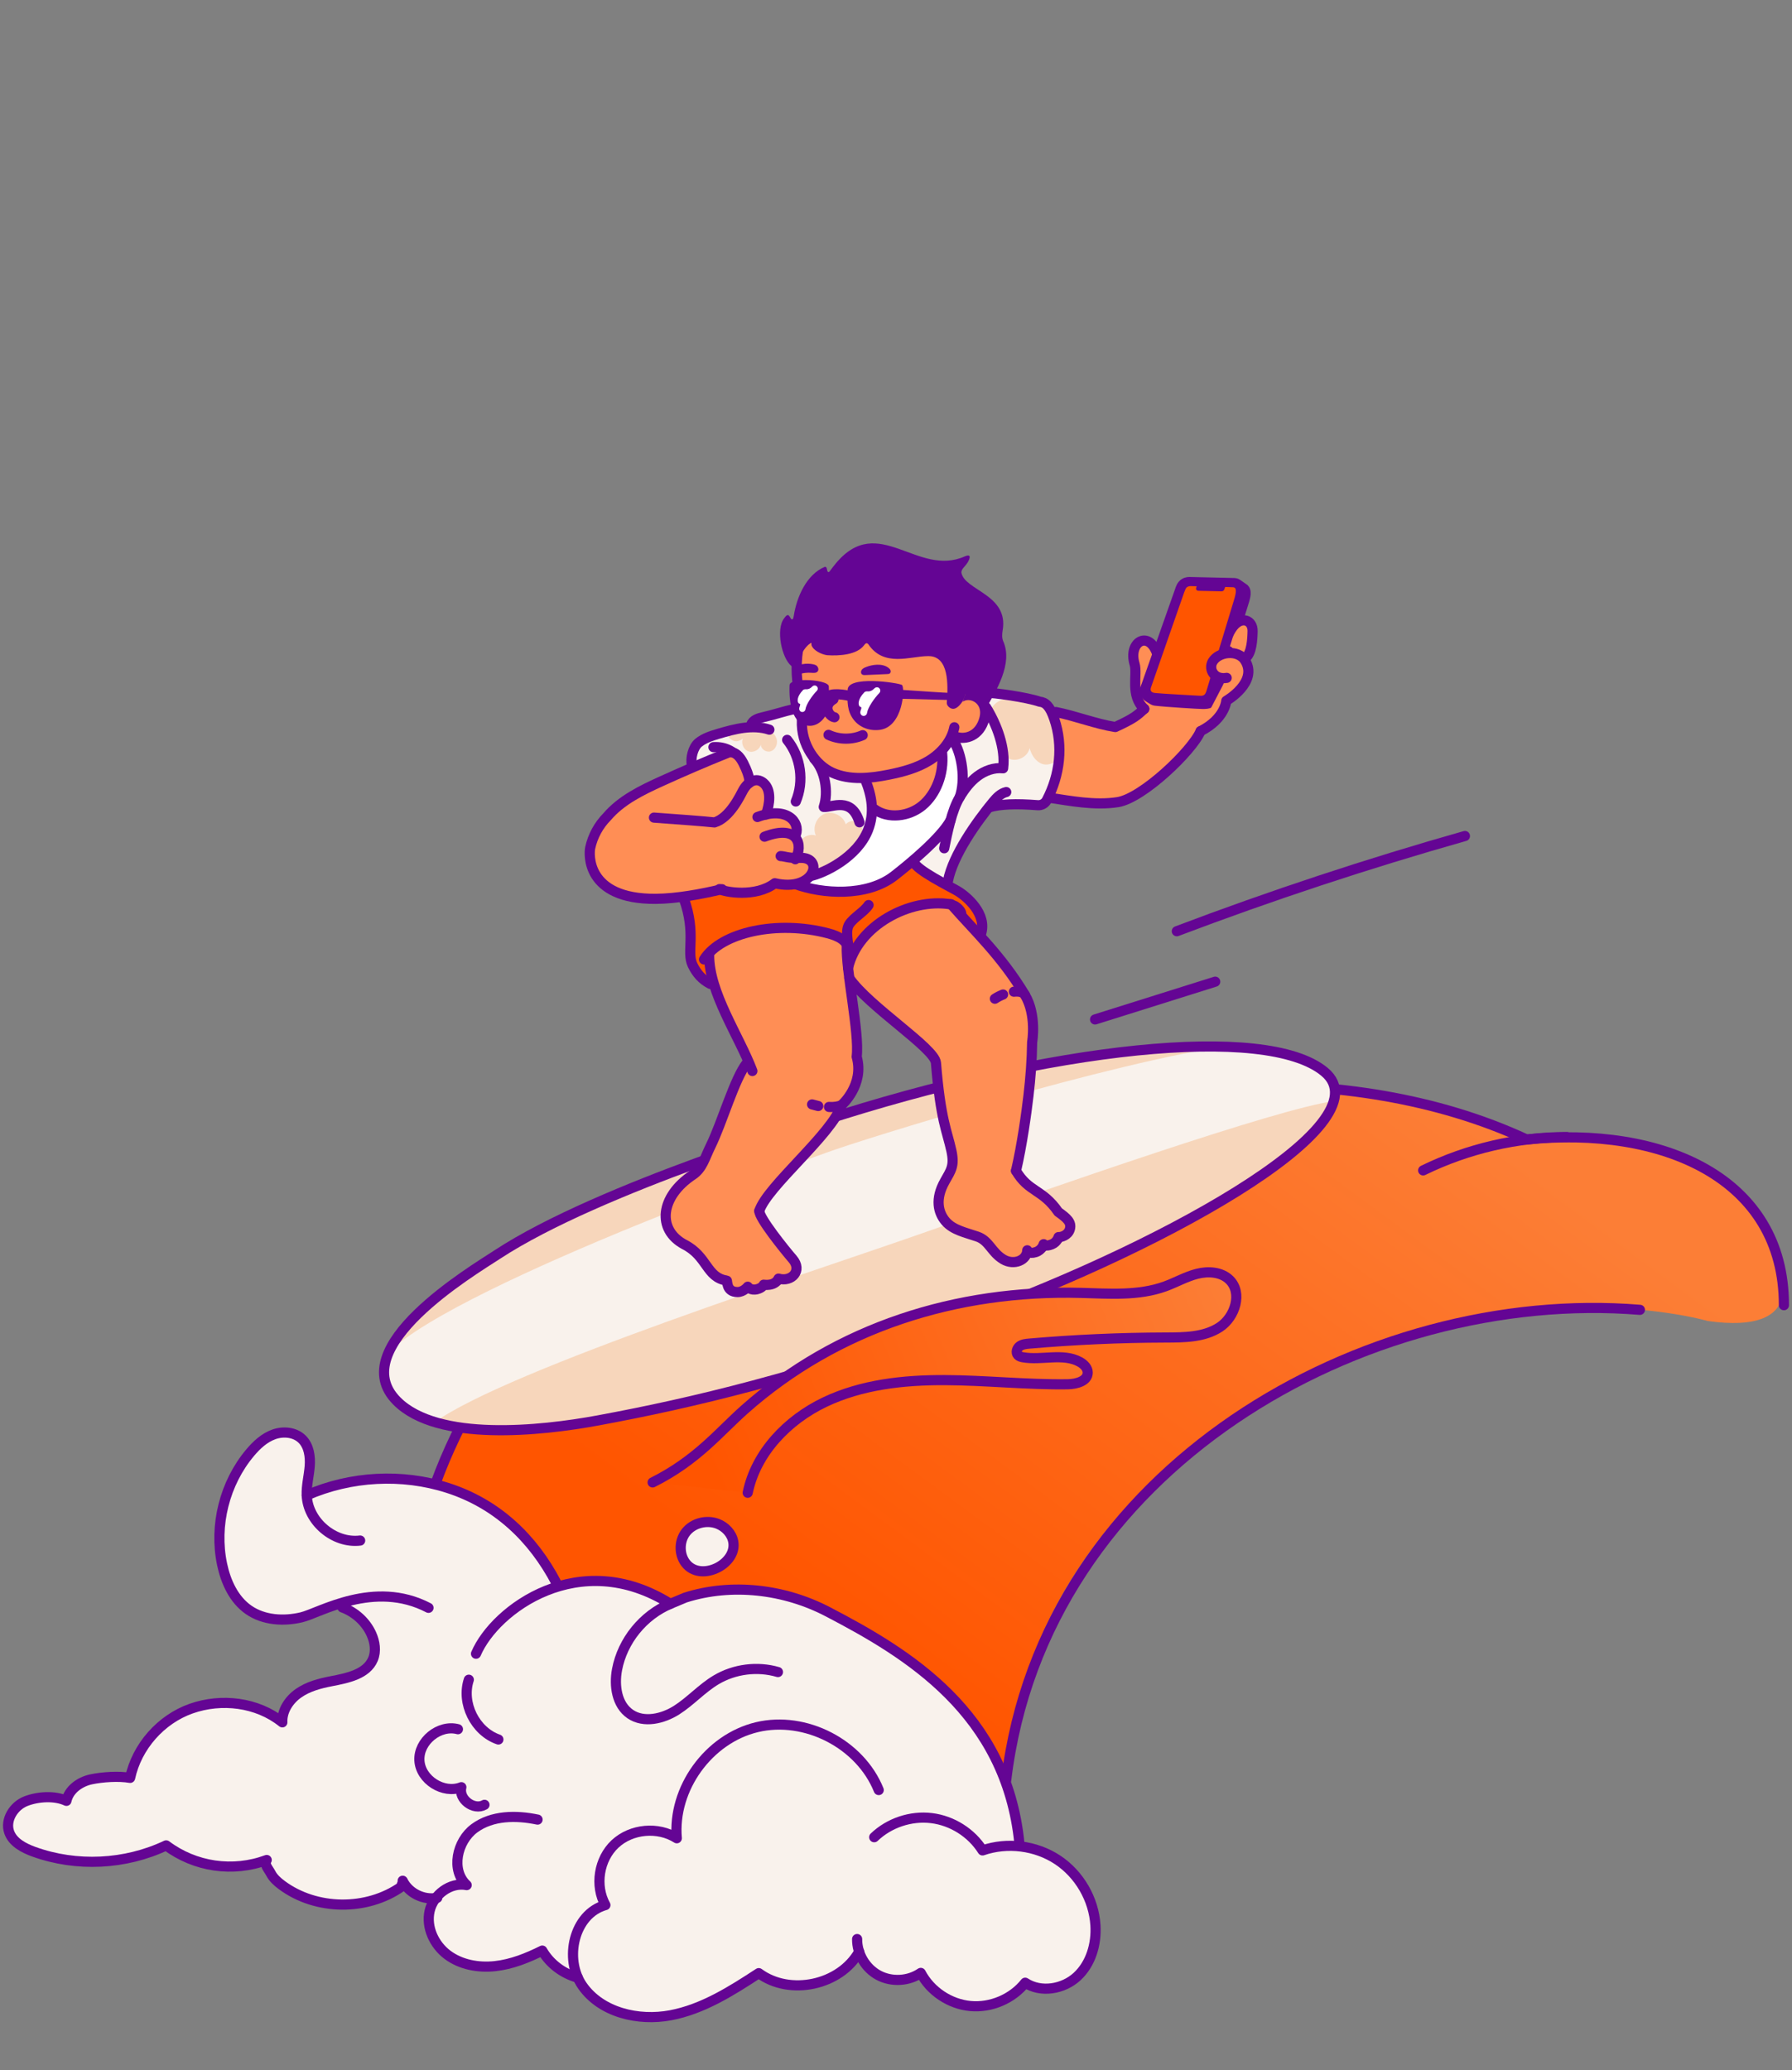 <svg width="554" height="640" viewBox="0 0 554 640" fill="none" xmlns="http://www.w3.org/2000/svg">
<rect x="0" y="0" width="554" height="640" fill="#808080" stroke="none"/>
<path d="M130.704 483.457C124.96 471.102 153.683 402.094 192.461 385.368C192.461 385.368 359.89 300.343 471.979 352.301C503.998 349.019 542.895 360.179 550.717 394.027C553.939 407.965 542.139 410.432 527.946 408.41C527.946 408.41 458.656 387.958 382.209 437.564C304.627 487.906 311.078 559.14 311.078 559.14" fill="url(#paint0_linear_1079_1708)"/>
<path d="M130.704 483.457C124.96 471.102 153.683 402.094 192.461 385.368C192.461 385.368 359.89 300.343 471.979 352.301C513.806 348.015 551.512 364.054 551.501 403.528" stroke="#640594" stroke-width="3.136" stroke-linecap="round" stroke-linejoin="round"/>
<path d="M311.08 550.276C322.71 453.687 422.174 398.013 506.981 404.961" stroke="#640594" stroke-width="3.136" stroke-linecap="round" stroke-linejoin="round"/>
<path d="M439.968 361.851C453.73 355.118 469.043 351.561 484.371 351.536" stroke="#640594" stroke-width="3.136" stroke-linecap="round" stroke-linejoin="round"/>
<path d="M226.688 476.632C226.229 474.133 224.256 472.052 221.887 471.122C218.486 469.789 214.239 470.853 212.012 473.746C209.785 476.636 209.91 481.138 212.419 483.79C217.282 488.924 227.926 483.378 226.688 476.632Z" fill="#F9F2EC" stroke="#640594" stroke-width="3.136" stroke-linecap="round" stroke-linejoin="round"/>
<path d="M338.66 595.227C338.154 587.181 333.696 579.475 326.965 575.013C323.909 572.987 320.416 571.654 316.798 571.048C311.026 529.142 279.323 510.499 255.884 498.286C239.56 489.782 223.367 486.99 207.239 495.855C202.835 489.545 190.373 487.972 182.484 488.301C178.989 488.256 175.511 488.742 172.159 489.692C164.886 475.604 153.652 464.926 138.471 460.041C124.295 455.481 108.46 456.351 94.827 462.306C94.827 462.3 94.827 462.295 94.827 462.289C94.709 459.28 95.514 456.319 95.751 453.319C95.988 450.319 95.527 447.014 93.367 444.912C91.138 442.741 87.554 442.425 84.625 443.48C81.696 444.536 79.331 446.745 77.33 449.126C69.433 458.524 66.142 471.605 68.655 483.61C69.799 489.075 72.293 494.557 76.891 497.738C81.547 500.959 87.718 501.326 93.229 500.018C95.26 499.534 98.838 497.817 103.388 496.278C107.425 497.041 111.125 499.465 113.466 502.831C114.177 504.034 114.808 505.283 115.322 506.512C116.014 508.618 116.164 510.918 115.322 512.944C114.233 515.555 111.906 517.077 109.195 518.078C107.431 518.321 105.559 518.641 103.819 519.501C103.328 519.6 102.841 519.694 102.363 519.787C98.831 520.47 95.258 521.414 92.312 523.472C89.365 525.531 87.128 528.905 87.291 532.492C79.547 526.262 68.472 524.936 59.095 528.248C49.717 531.562 42.322 539.954 40.232 549.659C36.715 549.042 31.665 549.381 28.171 550.119C24.678 550.856 21.299 553.282 20.541 556.763C16.933 555.068 11.669 555.42 7.961 556.88C4.252 558.341 1.532 562.637 2.833 566.4C3.931 569.58 7.291 571.347 10.461 572.492C23.638 577.261 38.716 576.539 51.376 570.532C60.258 577.214 72.034 578.922 82.459 575.05C81.569 576.477 82.947 577.695 83.725 579.187C84.502 580.678 85.803 581.826 87.156 582.827C97.75 590.68 113.429 590.854 124.196 583.24C123.866 582.993 124.62 582.049 124.575 581.622C126.429 585.23 130.73 587.411 134.743 586.816C133.829 587.998 133.155 589.36 132.826 590.813C131.686 595.835 134.208 601.255 138.331 604.35C142.455 607.445 147.898 608.42 153.028 607.868C158.158 607.316 163.034 605.36 167.649 603.058C169.997 607.172 174.089 610.178 178.649 611.448C179.041 612.325 179.51 613.163 180.061 613.952C185.861 622.249 197.373 624.938 207.336 623.055C217.297 621.171 226.1 615.574 234.583 610.034C244.191 617.137 259.745 613.812 265.606 603.415C266.609 606.482 268.78 609.181 271.638 610.703C275.676 612.849 280.904 612.553 284.668 609.961C287.649 615.617 293.608 619.602 299.988 620.201C306.365 620.801 312.964 617.996 316.953 612.996C321.794 616.202 328.742 615.02 333.005 611.079C337.267 607.137 339.035 601.015 338.669 595.229L338.66 595.227Z" fill="#F9F2EC"/>
<path d="M135.186 586.743C130.991 587.588 126.364 585.307 124.488 581.469C124.868 581.753 123.812 582.961 124.191 583.244C113.423 590.858 97.746 590.682 87.151 582.832C85.799 581.83 84.498 580.683 83.72 579.191C82.943 577.7 81.567 576.483 82.454 575.054C72.03 578.927 60.255 577.218 51.371 570.537C38.712 576.541 23.633 577.264 10.457 572.497C7.287 571.349 3.927 569.585 2.828 566.404C1.53 562.641 4.248 558.345 7.956 556.884C11.665 555.423 16.929 555.072 20.536 556.768C21.294 553.287 24.674 550.86 28.167 550.123C31.66 549.386 36.711 549.046 40.228 549.663C42.319 539.958 49.713 531.564 59.09 528.252C68.468 524.938 79.544 526.266 87.287 532.497C87.123 528.912 89.359 525.536 92.307 523.477C95.254 521.418 98.829 520.475 102.359 519.791C107.375 518.82 113.354 517.655 115.318 512.949C116.341 510.497 115.906 507.641 114.816 505.214C113.106 501.411 109.761 498.41 105.85 496.966" stroke="#640594" stroke-width="3.136" stroke-linecap="round" stroke-linejoin="round"/>
<path d="M166.191 562.564C159.566 561.169 152.119 561.229 146.672 565.242C141.225 569.254 139.298 578.241 144.277 582.819C139.216 581.815 133.956 585.795 132.819 590.818C131.68 595.84 134.202 601.26 138.324 604.355C142.448 607.449 147.891 608.425 153.021 607.873C158.151 607.32 163.027 605.365 167.643 603.063C169.99 607.176 174.083 610.185 178.64 611.455" stroke="#640594" stroke-width="3.136" stroke-linecap="round" stroke-linejoin="round"/>
<path d="M172.024 489.432C164.746 475.474 153.557 464.898 138.468 460.043C124.295 455.483 108.462 456.351 94.829 462.306" stroke="#640594" stroke-width="3.136" stroke-linecap="round" stroke-linejoin="round"/>
<path d="M240.508 516.944C234.174 515.087 227.079 515.981 221.407 519.351C217.011 521.962 213.548 525.907 209.242 528.667C204.937 531.426 199.042 532.819 194.827 529.924C190.651 527.057 189.816 521.152 190.757 516.183C192.447 507.262 198.848 499.369 207.239 495.857C207.239 495.857 209.244 495.019 211.87 493.919C226.192 489.384 242.418 491.271 255.883 498.286C280.832 511.285 311.079 529.565 315.146 569.868" stroke="#640594" stroke-width="3.136" stroke-linecap="round" stroke-linejoin="round"/>
<path d="M147.161 511.285C153.006 497.562 179.122 478.177 207.239 495.857" stroke="#640594" stroke-width="3.136" stroke-linecap="round" stroke-linejoin="round"/>
<path d="M271.66 553.428C265.929 539.163 248.981 530.414 233.999 533.99C219.02 537.566 207.873 553.022 209.236 568.332C203.438 564.629 195.161 565.392 190.141 570.09C185.12 574.788 183.828 582.982 187.16 588.991C177.399 591.727 174.253 605.657 180.053 613.954C185.853 622.252 197.364 624.94 207.328 623.058C217.289 621.173 226.091 615.577 234.575 610.037C244.193 617.146 259.769 613.808 265.614 603.387" stroke="#640594" stroke-width="3.136" stroke-linecap="round" stroke-linejoin="round"/>
<path d="M132.475 497.091C115.635 488.299 98.739 498.709 93.227 500.018C87.716 501.329 81.545 500.959 76.889 497.738C72.291 494.557 69.797 489.075 68.653 483.61C66.14 471.605 69.431 458.524 77.328 449.126C79.329 446.745 81.694 444.538 84.623 443.481C87.552 442.423 91.136 442.741 93.365 444.912C95.523 447.014 95.984 450.319 95.749 453.319C95.512 456.319 94.707 459.283 94.825 462.289C95.144 470.385 103.283 477.285 111.342 476.292" stroke="#640594" stroke-width="3.136" stroke-linecap="round" stroke-linejoin="round"/>
<path d="M144.936 519.319C142.537 526.548 146.868 535.303 154.079 537.8" stroke="#640594" stroke-width="3.136" stroke-linecap="round" stroke-linejoin="round"/>
<path d="M141.57 534.618C135.798 533.079 129.311 538.361 129.662 544.31C130.013 550.261 137.077 554.746 142.627 552.543C141.671 556.228 146.47 559.884 149.78 557.993" stroke="#640594" stroke-width="3.136" stroke-linecap="round" stroke-linejoin="round"/>
<path d="M264.981 599.495C264.925 604.06 267.591 608.556 271.628 610.705C275.666 612.852 280.893 612.555 284.658 609.963C287.638 615.62 293.598 619.604 299.977 620.204C306.354 620.803 312.953 617.999 316.942 612.998C321.784 616.204 328.732 615.022 332.994 611.081C337.256 607.14 339.024 601.017 338.658 595.232C338.152 587.186 333.692 579.479 326.963 575.018C320.233 570.556 311.388 569.441 303.757 572.093C300.328 566.656 294.371 562.884 287.981 562.106C281.591 561.328 274.897 563.559 270.26 568.014" stroke="#640594" stroke-width="3.136" stroke-linecap="round" stroke-linejoin="round"/>
<path d="M409.417 331.418C391.41 316.474 326.52 322.046 255.808 345.018C255.808 345.018 185.426 367.129 153.749 387.904C145.907 393.047 106.154 416.701 122.69 433.251C135.281 445.855 166.945 442.527 184.832 439.221C214.73 433.7 246.732 425.873 293.725 409.448C356.093 387.648 429.156 347.798 409.419 331.418H409.417Z" fill="#F7D6BB"/>
<path d="M409.298 331.461C403.778 326.879 394.018 324.101 381.108 323.108C344.146 328.199 266.538 352.236 255.203 356.47C255.203 356.47 143.273 395.959 120.091 418.044C117.719 423.31 117.868 428.588 122.569 433.292C125.55 436.277 129.604 438.366 134.288 439.776C156.986 423.359 253.62 392.423 286.171 380.913C325.755 366.916 394.741 342.823 412.212 340.459C413.158 337.01 412.311 333.961 409.298 331.457V331.461Z" fill="#F9F2EC"/>
<path d="M409.445 331.354C391.438 316.409 324.665 323.662 253.954 346.631C253.954 346.631 185.454 367.062 153.777 387.84C145.936 392.982 106.182 416.637 122.718 433.187C135.309 445.791 166.973 442.462 184.86 439.157C214.758 433.636 246.76 425.809 293.753 409.384C356.121 387.584 429.184 347.734 409.447 331.354H409.445Z" stroke="#640594" stroke-width="3.136" stroke-linecap="round" stroke-linejoin="round"/>
<path d="M240.306 395.916C240.411 395.853 241.37 394.411 240.566 392.737" stroke="#640594" stroke-width="3.136" stroke-linecap="round" stroke-linejoin="round"/>
<path d="M236.106 397.19C236.043 397.31 236.853 395.703 236 394.027" stroke="#640594" stroke-width="3.136" stroke-linecap="round" stroke-linejoin="round"/>
<path d="M363.816 287.907C393.064 276.824 422.789 267.001 452.884 258.471" stroke="#640594" stroke-width="3.136" stroke-linecap="round" stroke-linejoin="round"/>
<path d="M201.762 458.322C215.533 451.417 222.231 442.83 230.204 435.753C258.858 410.319 295.762 398.712 334.098 399.724C342.901 399.956 351.992 400.712 360.26 397.691C363.577 396.479 366.684 394.68 370.109 393.814C373.533 392.95 377.544 393.206 380.081 395.66C384.212 399.657 381.864 407.207 377.044 410.345C372.224 413.482 366.09 413.506 360.335 413.521C346.263 413.562 332.192 414.189 318.174 415.403C317.138 415.494 316.044 415.608 315.212 416.229C314.381 416.85 313.98 418.167 314.672 418.941C315.051 419.366 315.645 419.521 316.207 419.622C322.059 420.671 328.574 418.206 333.793 421.049C335.063 421.741 336.261 422.908 336.269 424.35C336.287 426.995 332.783 427.928 330.131 427.969C317.433 428.158 304.758 426.74 292.06 426.69C279.359 426.641 266.366 428.046 254.914 433.526C243.463 439.006 233.709 449.103 231.152 461.516" fill="url(#paint1_linear_1079_1708)"/>
<path d="M201.762 458.322C215.533 451.417 222.231 442.83 230.204 435.753C258.858 410.319 295.762 398.712 334.098 399.724C342.901 399.956 351.992 400.712 360.26 397.691C363.577 396.479 366.684 394.68 370.109 393.814C373.533 392.95 377.544 393.206 380.081 395.66C384.212 399.657 381.864 407.207 377.044 410.345C372.224 413.482 366.09 413.506 360.335 413.521C346.263 413.562 332.192 414.189 318.174 415.403C317.138 415.494 316.044 415.608 315.212 416.229C314.381 416.85 313.98 418.167 314.672 418.941C315.051 419.366 315.645 419.521 316.207 419.622C322.059 420.671 328.574 418.206 333.793 421.049C335.063 421.741 336.261 422.908 336.269 424.35C336.287 426.995 332.782 427.928 330.131 427.969C317.433 428.158 304.758 426.74 292.06 426.69C279.359 426.641 266.366 428.046 254.914 433.526C243.463 439.006 233.709 449.103 231.152 461.516" stroke="#640594" stroke-width="3.136" stroke-linecap="round" stroke-linejoin="round"/>
<path d="M230.672 398.323C230.672 398.323 231.704 397.48 231.109 395.581" stroke="#640594" stroke-width="3.136" stroke-linecap="round" stroke-linejoin="round"/>
<path d="M316.453 384.206C317.306 384.93 317.633 386.015 317.58 386.989" stroke="#640594" stroke-width="3.136" stroke-linecap="round" stroke-linejoin="round"/>
<path d="M322.516 385.368C322.725 384.579 322.985 383.425 322.008 382.254" stroke="#640594" stroke-width="3.136" stroke-linecap="round" stroke-linejoin="round"/>
<path d="M327.041 382.959C327.189 382.42 327.605 381.259 326.593 379.89" stroke="#640594" stroke-width="3.136" stroke-linecap="round" stroke-linejoin="round"/>
<path d="M377.983 204.418C379.863 206.092 380.227 205.308 383.001 203.373C384.877 202.065 387.201 197.588 387.242 195.106C387.298 191.751 383.869 190.329 381.19 193.746C380.434 194.708 379.738 196.135 379.738 196.135" fill="#FF8E55"/>
<path d="M385.084 203.367C386.96 202.058 387.201 197.588 387.242 195.106C387.298 191.751 383.869 190.329 381.19 193.746C380.434 194.708 379.739 196.135 379.739 196.135" stroke="#640594" stroke-width="3.136" stroke-linecap="round" stroke-linejoin="round"/>
<path d="M379.753 210.717C379.221 204.149 371.238 203.543 364.449 204.091C361.933 204.293 359.78 205.153 358.089 206.485L358.617 203.451C358.485 203.156 358.347 202.838 358.212 202.467C355.593 195.383 348.71 198.433 350.762 205.31C351.589 208.078 350.956 215.058 353.756 219.165C351.742 220.858 349.033 222.822 344.798 224.778C337.344 223.605 326.795 219.65 320.545 219.274L321.98 246.288C328.389 247.115 337.7 249.211 345.541 247.998C352.629 246.902 366.872 233.007 371.164 226.046C376.118 222.747 380.161 215.722 379.756 210.715L379.753 210.717Z" fill="#FF8E55"/>
<path d="M270.303 249.653C275.498 252.303 282.26 251.504 286.691 247.715C291.121 243.926 292.947 237.38 291.119 231.853C292.353 230.705 293.947 229.643 295.181 228.496C298.392 233.542 299.2 240.348 297.007 245.91C292.265 257.936 283.566 267.94 271.998 273.757C271.507 274.004 272.211 272.882 271.823 273.271C263.439 275.313 255.078 275.457 246.683 273.465C248.442 272.85 249.913 271.952 251.018 270.454C259.997 266.955 267.768 258.933 270.303 249.653Z" fill="white"/>
<path d="M300.996 381.313C298.859 380.223 295.596 380.52 291.767 376.836C289.167 374.337 288.435 369.88 291.459 364.481C293.4 361.017 294.547 359.687 293.529 354.97C292.249 349.041 290.169 345.462 288.756 327.799C288.394 323.284 268.272 310.566 262.099 301.794L261.987 297.612C261.875 293.483 263.185 291.854 266.004 288.833C271.462 282.983 278.959 279.065 286.884 277.922C289.893 277.488 293.107 277.473 295.807 278.87C298.627 280.327 300.832 282.575 299.751 285.712C305.239 291.663 311.017 298.054 316.242 306.773C319.968 312.99 318.491 321.382 318.491 321.382C318.417 327.127 317.982 332.525 317.364 337.863C316.744 343.202 315.378 353.141 313.502 361.174C317.403 367.843 321.351 367.032 326.285 374.178C330.618 377.286 330.399 378.465 329.927 379.673C329.412 380.991 327.457 382.293 326.184 381.42C326.184 381.42 326.072 382.912 324.59 383.707C322.649 384.747 321.725 383.866 321.725 383.866C321.725 383.866 321.581 385.693 319.576 386.327C317.345 387.034 316.513 385.555 316.513 385.555C317.11 388.471 313.767 390.06 310.427 388.059C306.735 385.85 304.323 382.142 300.589 381.089" fill="#FF8E55"/>
<path d="M234.476 374.485C236.896 366.938 256.857 350.859 259.928 341.796C259.928 341.796 267.036 335.551 264.578 326.843C265.522 319.381 261.072 299.716 261.539 292.172C260.829 290.861 259.25 289.621 255.763 288.695C241.344 284.872 225.587 288.596 218.962 295.703C219.072 306.246 226.655 318.051 231.105 328.248C227.134 332.433 223.136 346.928 219.399 354.499C217.601 358.14 216.905 361.38 213.882 363.392C203.828 370.08 202.727 380.268 211.256 384.867C218.51 388.527 217.065 395.204 223.431 396.156C223.688 396.195 224.153 399.597 227.734 399.597C229.617 399.597 230.903 397.94 230.903 397.94C230.903 397.94 231.753 399.247 233.823 398.709C235.46 398.284 235.841 397.323 235.841 397.323C235.841 397.323 238.921 397.85 240.088 395.361C244.226 396.537 246.984 393.06 243.881 389.486C241.564 386.819 234.314 376.609 234.476 374.485Z" fill="#FF8E55"/>
<path d="M211.258 277.782C213.003 280.664 213.168 284.21 213.048 287.575C212.927 290.941 212.574 294.373 213.438 297.627C214.303 300.88 216.741 303.994 220.082 304.471C220.082 304.577 220.037 304.454 220.037 304.559C220.037 304.723 220.183 304.852 220.254 304.998C219.742 302.393 219.401 299.756 219.238 297.107C219.042 293.924 223.282 291.753 226.28 290.646C237.721 286.426 252.121 284.393 261.959 291.745C261.966 293.81 261.957 295.669 261.963 297.732C264.386 291.491 268.995 286.181 274.761 282.764C280.526 279.345 287.455 277.92 294.106 278.779C296.626 282.381 299.901 285.686 303.192 288.605C304.267 285.19 302.824 281.818 300.212 279.368C297.599 276.916 294.257 275.425 291.151 273.632C288.047 271.84 283.824 269.794 282.476 266.476C269.37 276.14 255.741 279.678 242.565 272.803C229.595 272.414 228.227 278.564 223.926 276.011C220.644 276.682 214.543 277.114 211.26 277.784L211.258 277.782Z" fill="#FF5500"/>
<path d="M246.732 219.35C243.291 220.205 238.227 221.062 234.784 221.918C234.129 222.081 233.457 222.251 232.897 222.629C232.337 223.007 231.904 223.643 231.958 224.316C227.584 225.479 223.11 227.174 218.779 228.492C217.424 228.904 216.005 229.364 215.055 230.413C213.399 232.246 213.791 235.074 214.286 237.492C216.457 235.519 219.333 234.659 221.941 233.318C223.166 232.689 223.916 231.008 225.277 231.223C226.991 231.492 228.275 232.927 229.186 234.399C230.999 237.326 231.949 240.776 231.891 244.214C235.087 246.026 236.888 250.029 235.688 253.496C238.156 252.866 241.083 252.759 242.931 254.508C244.247 255.755 231.111 263.407 231.49 265.176C232.003 267.576 235.165 273.409 233.56 275.268C235.24 275.35 236.293 273.697 239.731 273.927C241.408 274.041 245.699 272.87 244.391 273.927C249.177 271.827 256.09 268.995 260.092 265.638C263.779 262.546 267.128 258.856 268.851 254.366C270.574 249.877 270.439 244.483 267.611 240.591C264.193 241.762 259.956 239.914 256.612 238.543C253.269 237.174 251.201 234.741 249.595 231.511C247.527 227.357 248.794 223.504 246.73 219.347L246.732 219.35Z" fill="#F9F2EC"/>
<path d="M294.836 229.012C297.304 235.556 297.453 242.946 295.247 249.585C293.042 256.223 288.502 262.062 282.605 265.84C282.76 267.065 283.531 268.621 284.494 269.395C286.824 271.269 289.43 272.803 292.202 273.931C294.849 265.642 299.368 257.966 304.797 251.158C307.028 248.362 307.496 244.154 308.962 240.894C309.613 239.445 310.268 237.986 310.642 236.443C311.431 233.2 310.935 229.738 309.712 226.633C308.489 223.527 306.572 220.74 304.487 218.131C305.684 220.693 305.112 223.972 303.119 225.982C301.125 227.991 297.847 228.593 295.267 227.424C295.112 228.109 294.991 228.326 294.836 229.012Z" fill="#F9F2EC"/>
<path d="M268.067 241.053C268.02 240.93 267.824 240.905 267.746 241.012C268.692 243.731 269.235 246.589 269.353 249.464C272.312 252.226 277.307 252.647 281.16 251.401C285.013 250.154 288.14 247.1 289.921 243.468C291.704 239.839 292.221 235.678 291.89 231.649C284.645 236.409 276.258 239.336 267.626 240.183" fill="#FF8E55"/>
<path d="M301.075 253.446C307.261 249.741 315.516 248.207 322.647 249.137C327.48 240.971 328.971 231.328 325.942 222.337C324.545 218.185 323.16 217.121 321.415 216.943C317.504 215.576 307.274 214.129 304.627 214.162" fill="#F9F2EC"/>
<path d="M226.464 228.894C227.5 229.491 228.908 229.113 229.716 228.232C228.981 229.721 229.826 231.765 231.4 232.304C232.974 232.843 234.898 231.754 235.238 230.127C235.135 231.578 236.864 232.727 238.253 232.289C239.642 231.851 240.426 230.211 240.159 228.78C239.892 227.35 238.766 226.184 237.446 225.567C236.125 224.948 234.633 224.806 233.175 224.819C231.958 224.83 221.631 226.11 226.461 228.894H226.464Z" fill="#F7D6BB"/>
<path d="M242.47 267.175C241.454 265.812 246.691 261.159 247.689 259.782C248.686 258.404 250.615 257.783 252.231 258.318C251.068 255.858 252.416 252.544 254.968 251.587C257.52 250.631 260.721 252.243 261.468 254.858C262.323 253.827 263.941 253.519 265.114 254.166C266.288 254.813 266.891 256.341 266.471 257.613C264.466 263.7 253.191 270.534 247.157 272.721C247.105 271.509 248.923 270.065 248.632 268.887C248.483 268.29 247.798 268.013 247.193 267.894C245.636 267.596 243.993 267.763 242.53 268.374" fill="#F7D6BB"/>
<path d="M312.719 216.158C309.757 215.496 306.464 217.648 305.889 220.62C305.312 223.592 307.563 226.813 310.556 227.303C308.607 229.334 309.253 233.187 311.758 234.475C314.263 235.762 317.782 234.045 318.303 231.281C318.85 233.366 320.123 235.427 322.152 236.164C324.181 236.901 326.905 235.687 327.114 233.542C327.543 229.145 327.22 225.502 325.591 221.393C323.823 216.936 316.992 213.973 312.716 216.156L312.719 216.158Z" fill="#F7D6BB"/>
<path d="M294.037 279.557C301.188 287.78 309.555 295.415 316.841 307.577C320.567 313.794 319.089 322.186 319.089 322.186C319.016 327.93 318.581 333.329 317.963 338.667C317.343 344.005 315.977 353.945 314.101 361.978" stroke="#640594" stroke-width="3.136" stroke-linecap="round" stroke-linejoin="round"/>
<path d="M314.101 361.976C318.002 368.644 322.234 367.553 327.166 374.698C329.703 376.525 331.389 377.832 330.741 380.043C330.166 382.007 327.956 382.544 327.237 382.469C327.237 382.469 326.834 384.038 325.148 384.724C323.108 385.553 322.652 384.661 322.652 384.661C322.652 384.661 322.18 386.492 320.175 387.128C317.944 387.835 317.577 386.552 317.577 386.552C317.493 389.604 313.492 391.351 310.149 389.353C306.458 387.143 305.831 383.576 302.161 382.317C298.491 381.057 294.675 380.316 292.364 377.642C290.007 374.915 289.032 370.686 292.056 365.288C293.996 361.823 295.144 360.493 294.125 355.776C292.846 349.847 290.766 346.268 289.353 328.605C288.989 324.056 268.569 311.183 262.558 302.406" stroke="#640594" stroke-width="3.136" stroke-linecap="round" stroke-linejoin="round"/>
<path d="M310.1 307.471C309.201 307.828 308.331 308.273 307.571 308.776" stroke="#640594" stroke-width="3.136" stroke-linecap="round" stroke-linejoin="round"/>
<path d="M316.841 307.575C316.305 306.698 315.004 306.438 313.449 306.603" stroke="#640594" stroke-width="3.136" stroke-linecap="round" stroke-linejoin="round"/>
<path d="M262.177 299.245C265.274 286 281.257 277.662 293.623 279.557" stroke="#640594" stroke-width="3.136" stroke-linecap="round" stroke-linejoin="round"/>
<path d="M282.474 266.476C283.411 269.068 293.529 273.996 296.072 275.5C298.618 277.004 305.396 282.538 303.24 288.891" stroke="#640594" stroke-width="3.136" stroke-linecap="round" stroke-linejoin="round"/>
<path d="M219.225 295.331C219.221 306.988 228.484 320.219 232.6 331.128" stroke="#640594" stroke-width="3.136" stroke-linecap="round" stroke-linejoin="round"/>
<path d="M234.74 374.352C237.161 366.805 257.122 350.725 260.193 341.663C260.193 341.663 267.3 335.418 264.843 326.71C265.778 319.319 261.421 299.952 261.791 292.256" stroke="#640594" stroke-width="3.136" stroke-linecap="round" stroke-linejoin="round"/>
<path d="M270.307 250.169C274.636 253.307 281.059 252.451 285.17 249.034C289.282 245.617 291.898 239.297 291.261 232.839" stroke="#640594" stroke-width="3.136" stroke-linecap="round" stroke-linejoin="round"/>
<path d="M245.862 273.323C254.242 276.45 268.035 277.301 276.379 270.83C281.222 267.074 290.936 259.013 293.86 253.631" stroke="#640594" stroke-width="3.136" stroke-linecap="round" stroke-linejoin="round"/>
<path d="M304.842 218.653C308.168 223.985 310.922 231.309 310.113 237.537C307.296 237.23 304.444 238.278 302.18 239.978C299.917 241.678 298.181 243.989 296.719 246.41C294.205 250.575 292.87 257.502 291.901 262.266" stroke="#640594" stroke-width="3.136" stroke-linecap="round" stroke-linejoin="round"/>
<path d="M294.511 228.537C297.535 233.177 298.526 241.18 296.716 246.411" stroke="#640594" stroke-width="3.136" stroke-linecap="round" stroke-linejoin="round"/>
<path d="M293.068 272.345C294.612 264.394 301.848 254.194 307.009 247.943C308.109 246.61 309.393 245.267 311.079 244.88" stroke="#640594" stroke-width="3.136" stroke-linecap="round" stroke-linejoin="round"/>
<path d="M267.426 240.885C269.586 246.131 270.424 251.285 268.369 256.573C265.095 264.998 254.762 270.024 250.383 270.884" stroke="#640594" stroke-width="3.136" stroke-linecap="round" stroke-linejoin="round"/>
<path d="M265.707 254.237C263.254 246.176 257.309 249.677 254.665 249.484C256.194 244.829 255.097 238.171 251.729 234.608" stroke="#640594" stroke-width="3.136" stroke-linecap="round" stroke-linejoin="round"/>
<path d="M211.443 277.896C215.324 288.805 212.137 294.231 214.101 298.334C215.339 300.919 217.058 302.894 219.617 304.201" stroke="#640594" stroke-width="3.136" stroke-linecap="round" stroke-linejoin="round"/>
<path d="M217.648 296.632C222.964 288.24 240.293 284.393 256.028 288.564C262.784 290.356 262.377 293.335 262.377 295.718" stroke="#640594" stroke-width="3.136" stroke-linecap="round" stroke-linejoin="round"/>
<path d="M237.853 225.59C232.746 223.903 227.187 225.343 222.036 226.884C219.899 227.522 217.711 228.208 215.977 229.607C214.243 231.006 213.382 234.49 213.92 236.649" stroke="#640594" stroke-width="3.136" stroke-linecap="round" stroke-linejoin="round"/>
<path d="M220.554 230.997C228.458 230.499 231.928 238.517 231.717 244.42" stroke="#640594" stroke-width="3.136" stroke-linecap="round" stroke-linejoin="round"/>
<path d="M232.22 224.082C232.699 222.582 234.501 222.031 236.045 221.703C238.098 221.266 243.161 219.723 245.214 219.287" stroke="#640594" stroke-width="3.136" stroke-linecap="round" stroke-linejoin="round"/>
<path d="M243.349 228.743C247.583 233.989 248.649 241.597 246.022 247.801" stroke="#640594" stroke-width="3.136" stroke-linecap="round" stroke-linejoin="round"/>
<path d="M260.193 341.663C259.398 342.052 257.968 342.357 256.284 342.233" stroke="#640594" stroke-width="3.136" stroke-linecap="round" stroke-linejoin="round"/>
<path d="M234.741 374.352C234.579 376.478 242.701 386.539 245.018 389.206C248.122 392.78 244.811 396.487 240.674 395.31C239.507 397.798 236.106 397.19 236.106 397.19C236.106 397.19 235.725 398.151 234.088 398.576C232.018 399.114 231.167 397.807 231.167 397.807C231.167 397.807 229.882 399.464 227.999 399.464C224.418 399.464 224.93 395.952 224.674 395.914C218.308 394.962 218.777 388.394 211.523 384.732C202.994 380.133 204.095 369.944 214.149 363.257C217.173 361.245 217.868 358.004 219.667 354.364C223.259 347.085 227.093 333.404 230.913 328.64" stroke="#640594" stroke-width="3.136" stroke-linecap="round" stroke-linejoin="round"/>
<path d="M382.797 191.625L384.192 187.146C384.765 185.24 385.59 183.106 384.668 182.096C384.668 182.096 382.967 180.91 382.57 180.617C382.146 180.306 381.657 180.278 381.657 180.278L367.68 179.955C367.152 179.951 366.277 180.087 365.603 180.869C365.046 181.518 364.694 182.827 364.694 182.827L354.389 212.017C354.389 212.017 353.211 214.302 355.059 215.499C355.059 215.499 356.616 216.547 356.982 216.595C360.036 216.999 370.94 217.661 371.929 217.637C373.626 217.594 374.645 217.544 375.429 215.262L379.777 201.306" fill="#640594"/>
<path d="M382.797 191.625L384.192 187.146C384.765 185.24 385.59 183.106 384.668 182.096C384.668 182.096 382.967 180.91 382.57 180.617C382.146 180.306 381.657 180.278 381.657 180.278L367.68 179.955C367.152 179.951 366.277 180.087 365.603 180.869C365.046 181.518 364.694 182.827 364.694 182.827L354.389 212.017C354.389 212.017 353.211 214.302 355.059 215.499C355.059 215.499 356.616 216.547 356.982 216.595C360.036 216.999 370.94 217.661 371.929 217.637C373.626 217.594 374.645 217.544 375.429 215.262L379.777 201.306" stroke="#640594" stroke-width="3.136" stroke-miterlimit="10" stroke-linecap="round"/>
<path d="M377.083 200.047C375.164 206.387 373.346 212.391 373.346 212.391C372.706 214.598 372.564 215.232 370.841 215.105C369.583 215.013 358.948 214.476 357.021 214.244C355.388 214.046 355.634 213.001 355.94 212.215L365.711 184.228C365.711 184.228 366.417 182.068 366.76 181.707C367.372 181.06 368.474 181.221 368.474 181.221C368.474 181.221 380.682 181.496 381.27 181.563C382.377 181.688 382.228 183.097 381.47 185.579C381.214 186.42 379.805 191.066 378.233 196.262" fill="#FF5500"/>
<path d="M378.993 180.845L378.534 182.13C378.435 182.545 378.059 182.833 377.632 182.824L370.426 182.657C370.023 182.648 369.713 182.3 369.747 181.9L370.144 180.662L378.993 180.847V180.845Z" fill="#640594"/>
<path d="M369.745 227.782C377.363 223.899 379.11 216.676 379.11 216.676C379.11 216.676 389.079 210.919 384.929 204.21C382.775 200.73 376.667 201.424 374.867 204.596C373.546 206.924 375.366 210.253 379.234 209.578" fill="#FF8E55"/>
<path d="M295.825 216.534C299.128 212.427 307.36 216.339 303.623 224.08C301.553 228.367 297.08 228.913 294.304 227.25" fill="#FF8E55"/>
<path d="M295.825 216.534C299.128 212.427 307.36 216.339 303.623 224.08C301.553 228.367 297.08 228.913 294.304 227.25" stroke="#640594" stroke-width="3.136" stroke-linecap="round" stroke-linejoin="round"/>
<path d="M268.524 279.817C267.137 281.93 263.945 283.623 262.558 285.736C261.261 287.709 262.194 291.306 262.474 293.649" stroke="#640594" stroke-width="3.136" stroke-linecap="round" stroke-linejoin="round"/>
<path d="M295.034 224.851C294.175 229.177 291.039 232.805 287.281 235.126C283.522 237.447 279.17 238.614 274.836 239.486C269.017 240.66 262.747 241.309 257.326 238.891C252.194 236.6 247.568 230.265 247.908 222.698L247.012 212.776C245.978 210.25 246.153 202.875 246.896 200.242L257.012 186.733L293.626 195.626L299.768 210.558" fill="#FF8E55"/>
<path d="M295.034 224.851C294.175 229.177 291.039 232.805 287.281 235.126C283.522 237.447 279.17 238.614 274.836 239.486C269.017 240.66 262.747 241.309 257.326 238.891C252.194 236.6 247.568 230.265 247.908 222.698L247.012 212.776C245.978 210.25 246.153 202.875 246.896 200.242L257.012 186.733L293.626 195.626L299.768 210.558" stroke="#640594" stroke-width="3.136" stroke-linecap="round" stroke-linejoin="round"/>
<path d="M256.133 227.196C259.429 228.724 263.383 228.76 266.706 227.295" stroke="#640594" stroke-width="3.136" stroke-linecap="round" stroke-linejoin="round"/>
<path d="M278.866 211.793C278.263 211.155 261.317 208.553 262.069 213.622C261.938 216.973 261.856 219.799 263.891 222.491C265.799 225.017 269.116 226.125 272.246 225.61C279.148 224.471 279.829 212.81 278.866 211.793Z" fill="#640594"/>
<path d="M297.001 214.461C291.868 214.158 282.715 213.567 278.461 213.261V216.038L293.863 216.429L297.001 214.461Z" fill="#640594"/>
<path d="M256.306 218.123C256.519 215.367 256.228 213.93 256.228 212.221C256.228 211.039 252.405 210.253 249.063 210.253C245.27 210.253 244.077 211.11 244.094 211.826C243.868 217.527 244.992 222.702 248.432 224.026C251.563 225.232 254.344 223.405 255.75 220.265" fill="#640594"/>
<path d="M256.133 215.872C255.524 214.364 259.568 214.396 262.765 215.185" stroke="#640594" stroke-width="3.136" stroke-linecap="round" stroke-linejoin="round"/>
<path d="M257.658 216.203C254.15 218.258 256.379 221.524 257.971 221.752L257.658 216.203Z" fill="#FF8E55"/>
<path d="M257.658 216.203C254.15 218.258 256.379 221.524 257.971 221.752" stroke="#640594" stroke-width="3.136" stroke-linecap="round" stroke-linejoin="round"/>
<path d="M267.561 206.296C267.107 206.488 266.646 206.73 266.374 207.143C266.103 207.556 266.094 208.175 266.478 208.488C266.771 208.729 267.188 208.723 267.567 208.705C269.814 208.604 272.062 208.505 274.309 208.404C274.584 208.392 274.879 208.372 275.097 208.202C275.37 207.985 275.429 207.575 275.31 207.248C275.192 206.922 274.929 206.666 274.651 206.455C272.728 205.005 269.642 205.43 267.563 206.298L267.561 206.296Z" fill="#640594"/>
<path d="M246.14 205.965C248.636 204.717 251.58 205.277 252.246 205.66C252.911 206.045 253.267 207.027 252.763 207.607C252.308 208.131 251.492 208.054 250.799 208.002C249.573 207.912 248.331 208.048 247.155 208.402L246.14 205.967V205.965Z" fill="#640594"/>
<path d="M252.362 212.069C251.968 211.813 251.443 211.901 251.117 212.238C251.089 212.266 251.061 212.296 251.033 212.326C250.581 212.804 249.957 213.135 249.3 213.102C249.078 213.092 248.565 213.025 248.218 213.382C246.36 215.305 246.405 216.891 246.879 217.403C247.187 217.733 247.678 217.271 247.144 218.675C247.105 218.774 247.103 218.881 247.088 218.982C247.012 219.489 247.327 219.996 247.826 220.11C247.9 220.128 247.973 220.134 248.044 220.134C248.524 220.134 248.94 219.779 249.007 219.294C249.209 217.796 250.997 215.152 252.539 213.56C252.957 213.128 252.894 212.412 252.362 212.066V212.069Z" fill="white"/>
<path d="M271.66 212.642C271.233 212.367 270.669 212.462 270.316 212.827C270.286 212.857 270.255 212.89 270.225 212.922C269.738 213.435 269.064 213.794 268.356 213.758C268.117 213.745 267.565 213.674 267.191 214.061C265.185 216.133 265.235 217.845 265.748 218.395C266.079 218.752 266.609 218.254 266.034 219.769C265.993 219.876 265.989 219.99 265.974 220.1C265.892 220.648 266.23 221.194 266.771 221.316C266.85 221.333 266.928 221.342 267.005 221.342C267.522 221.342 267.972 220.959 268.043 220.435C268.261 218.821 270.189 215.969 271.851 214.252C272.301 213.788 272.235 213.014 271.66 212.642Z" fill="white"/>
<path d="M304.412 219.689C307.978 213.61 313.238 205.175 310.141 198.237C309.714 197.227 309.774 196.078 309.957 194.984C311.978 183.731 298.105 182.592 297.203 176.975C297.238 175.975 298.136 175.307 298.749 174.473C299.174 173.914 299.553 173.274 299.732 172.599C300.033 171.452 299.042 171.679 298.289 172.008C283.548 178.584 271.552 158.409 258.399 174.183C257.792 174.899 257.266 175.591 256.771 176.274C256.504 176.577 256.366 176.966 256.019 176.85C255.492 176.51 255.847 175.197 255.018 175.234C249.377 177.574 246.308 184.477 245.382 190.484C245.3 190.868 245.186 191.736 244.71 191.444C244.413 191.281 244.144 190.531 243.855 190.284C243.308 189.852 242.785 190.686 242.446 191.128C239.739 194.517 241.678 203.563 244.691 205.929C246.496 207.347 245.186 207.642 246.328 205.213C247.06 203.258 248.763 200.004 250.359 199.028C251.111 198.403 250.736 199.015 250.906 199.563C251.531 201.188 254.057 202.357 255.733 202.572C259.504 202.813 264.925 202.467 267.137 199.482C267.475 199.007 267.886 198.577 268.425 199.153C273.271 206.397 281.412 202.864 286.848 202.856C293.46 202.664 293.12 211.804 292.702 217.25C292.616 218.105 293.656 219.152 294.675 219.152C296.426 219.152 298.401 215.892 298.334 214.875C298.334 214.875 299.464 213.089 302.152 215.87C304.842 218.649 304.412 219.687 304.412 219.687V219.689Z" fill="#640594"/>
<path d="M305.799 249.615C309.148 248.609 314.028 248.413 320.81 248.946C321.982 249.039 323.087 248.413 323.629 247.373C327.672 239.602 328.757 230.688 325.945 222.337C324.547 218.185 323.162 217.121 321.417 216.943C317.506 215.576 307.276 214.129 304.629 214.162" stroke="#640594" stroke-width="3.136" stroke-linecap="round" stroke-linejoin="round"/>
<path d="M251.055 341.45C251.69 341.615 252.323 341.781 252.959 341.949" stroke="#640594" stroke-width="3.136" stroke-linecap="round" stroke-linejoin="round"/>
<path d="M247.251 265.225C246.834 265.247 246.446 265.253 246.086 265.251C247.678 262.124 247.178 258.054 242.916 257.521C242.655 257.046 242.354 256.586 242.022 256.141L246.067 257.968C247.254 254.648 244.152 250.178 236.853 251.785C236.84 251.779 236.829 251.772 236.817 251.766C237.967 248.609 238.55 244.199 236.054 242.08C234.603 240.846 233.002 241.016 231.641 242.039C231.46 240.481 230.98 238.293 229.761 235.889C227.392 231.216 224.738 232.839 224.738 232.839C217.616 235.708 211.579 238.319 204.586 241.491C198.37 244.313 192.034 247.379 187.658 252.52C185.054 255.157 183.225 258.548 182.452 262.167C182.099 263.818 180.923 278.034 202.706 277.887C209.061 277.844 216.494 276.486 222.738 275.021C224.988 275.981 233.956 277.318 239.532 273.061C251.925 275.96 254.99 264.828 247.249 265.219L247.251 265.225ZM243.618 265.049C243.696 264.755 243.76 264.458 243.818 264.159L245.272 265.227C244.626 265.193 244.083 265.124 243.618 265.049Z" fill="#FF8E55"/>
<path d="M296.266 278.921C297.909 280.039 299.727 282.018 298.192 284.7C298.575 283.643 292.353 280.064 290.783 279.026C288.11 277.262 294.429 277.67 296.266 278.919V278.921Z" fill="#640594"/>
<path d="M223.216 274.915C216.877 276.424 209.225 277.851 202.708 277.894C180.925 278.04 182.101 263.824 182.454 262.174C183.227 258.553 185.058 255.164 187.66 252.527C192.036 247.386 198.37 244.319 204.588 241.498C211.581 238.324 217.618 235.715 224.741 232.846C224.741 232.846 227.394 231.223 229.763 235.895C232.132 240.567 231.643 242.046 231.643 242.046" stroke="#640594" stroke-width="3.136" stroke-linecap="round" stroke-linejoin="round"/>
<path d="M202.178 252.782C209.57 253.313 217.879 253.934 220.885 254.267C225.662 252.86 228.91 245.817 229.69 244.397C231.21 241.624 233.81 240.178 236.056 242.084C238.57 244.218 237.96 248.68 236.793 251.839" stroke="#640594" stroke-width="3.136" stroke-linecap="round" stroke-linejoin="round"/>
<path d="M234.167 252.596C243.381 249.133 247.391 254.268 246.067 257.97" stroke="#640594" stroke-width="3.136" stroke-linecap="round" stroke-linejoin="round"/>
<path d="M236.362 258.684C246.827 254.71 248.386 261.344 245.862 265.662" stroke="#640594" stroke-width="3.136" stroke-linecap="round" stroke-linejoin="round"/>
<path d="M241.337 264.675C242.464 264.675 243.788 265.401 247.251 265.225C254.994 264.834 251.927 275.966 239.534 273.067C233.661 277.55 224.025 275.829 222.434 274.879" stroke="#640594" stroke-width="3.136" stroke-linecap="round" stroke-linejoin="round"/>
<path d="M324.594 246.664C330.872 247.59 338.395 249.105 345.539 248.001C353.26 246.806 368.571 232.111 371.162 226.048" stroke="#640594" stroke-width="3.136" stroke-linecap="round" stroke-linejoin="round"/>
<path d="M353.756 219.165C351.516 221.176 350.82 221.997 344.798 224.778C338.785 223.833 332.58 221.363 326.421 220.136" stroke="#640594" stroke-width="3.136" stroke-linecap="round" stroke-linejoin="round"/>
<path d="M353.756 219.165C349.308 215.12 351.731 208.563 350.762 205.31C348.71 198.431 355.037 194.805 357.656 201.888" stroke="#640594" stroke-width="3.136" stroke-linecap="round" stroke-linejoin="round"/>
<path d="M371.162 226.048C378.78 222.165 379.107 216.676 379.107 216.676C379.107 216.676 389.077 210.919 384.927 204.21C382.773 200.73 376.665 201.424 374.864 204.596C373.544 206.924 375.364 210.253 379.232 209.578" stroke="#640594" stroke-width="3.136" stroke-linecap="round" stroke-linejoin="round"/>
<path d="M338.54 315.184C350.921 311.292 363.303 307.398 375.687 303.506" stroke="#640594" stroke-width="3.136" stroke-linecap="round" stroke-linejoin="round"/>
<defs>
<linearGradient id="paint0_linear_1079_1708" x1="438.83" y1="335.58" x2="293.073" y2="533.364" gradientUnits="userSpaceOnUse">
<stop stop-color="#FC7E36"/>
<stop offset="1" stop-color="#FF5500"/>
</linearGradient>
<linearGradient id="paint1_linear_1079_1708" x1="223.099" y1="461.469" x2="378.869" y2="393.459" gradientUnits="userSpaceOnUse">
<stop stop-color="#FF5500"/>
<stop offset="1" stop-color="#FC7E36"/>
</linearGradient>
</defs>
</svg>
